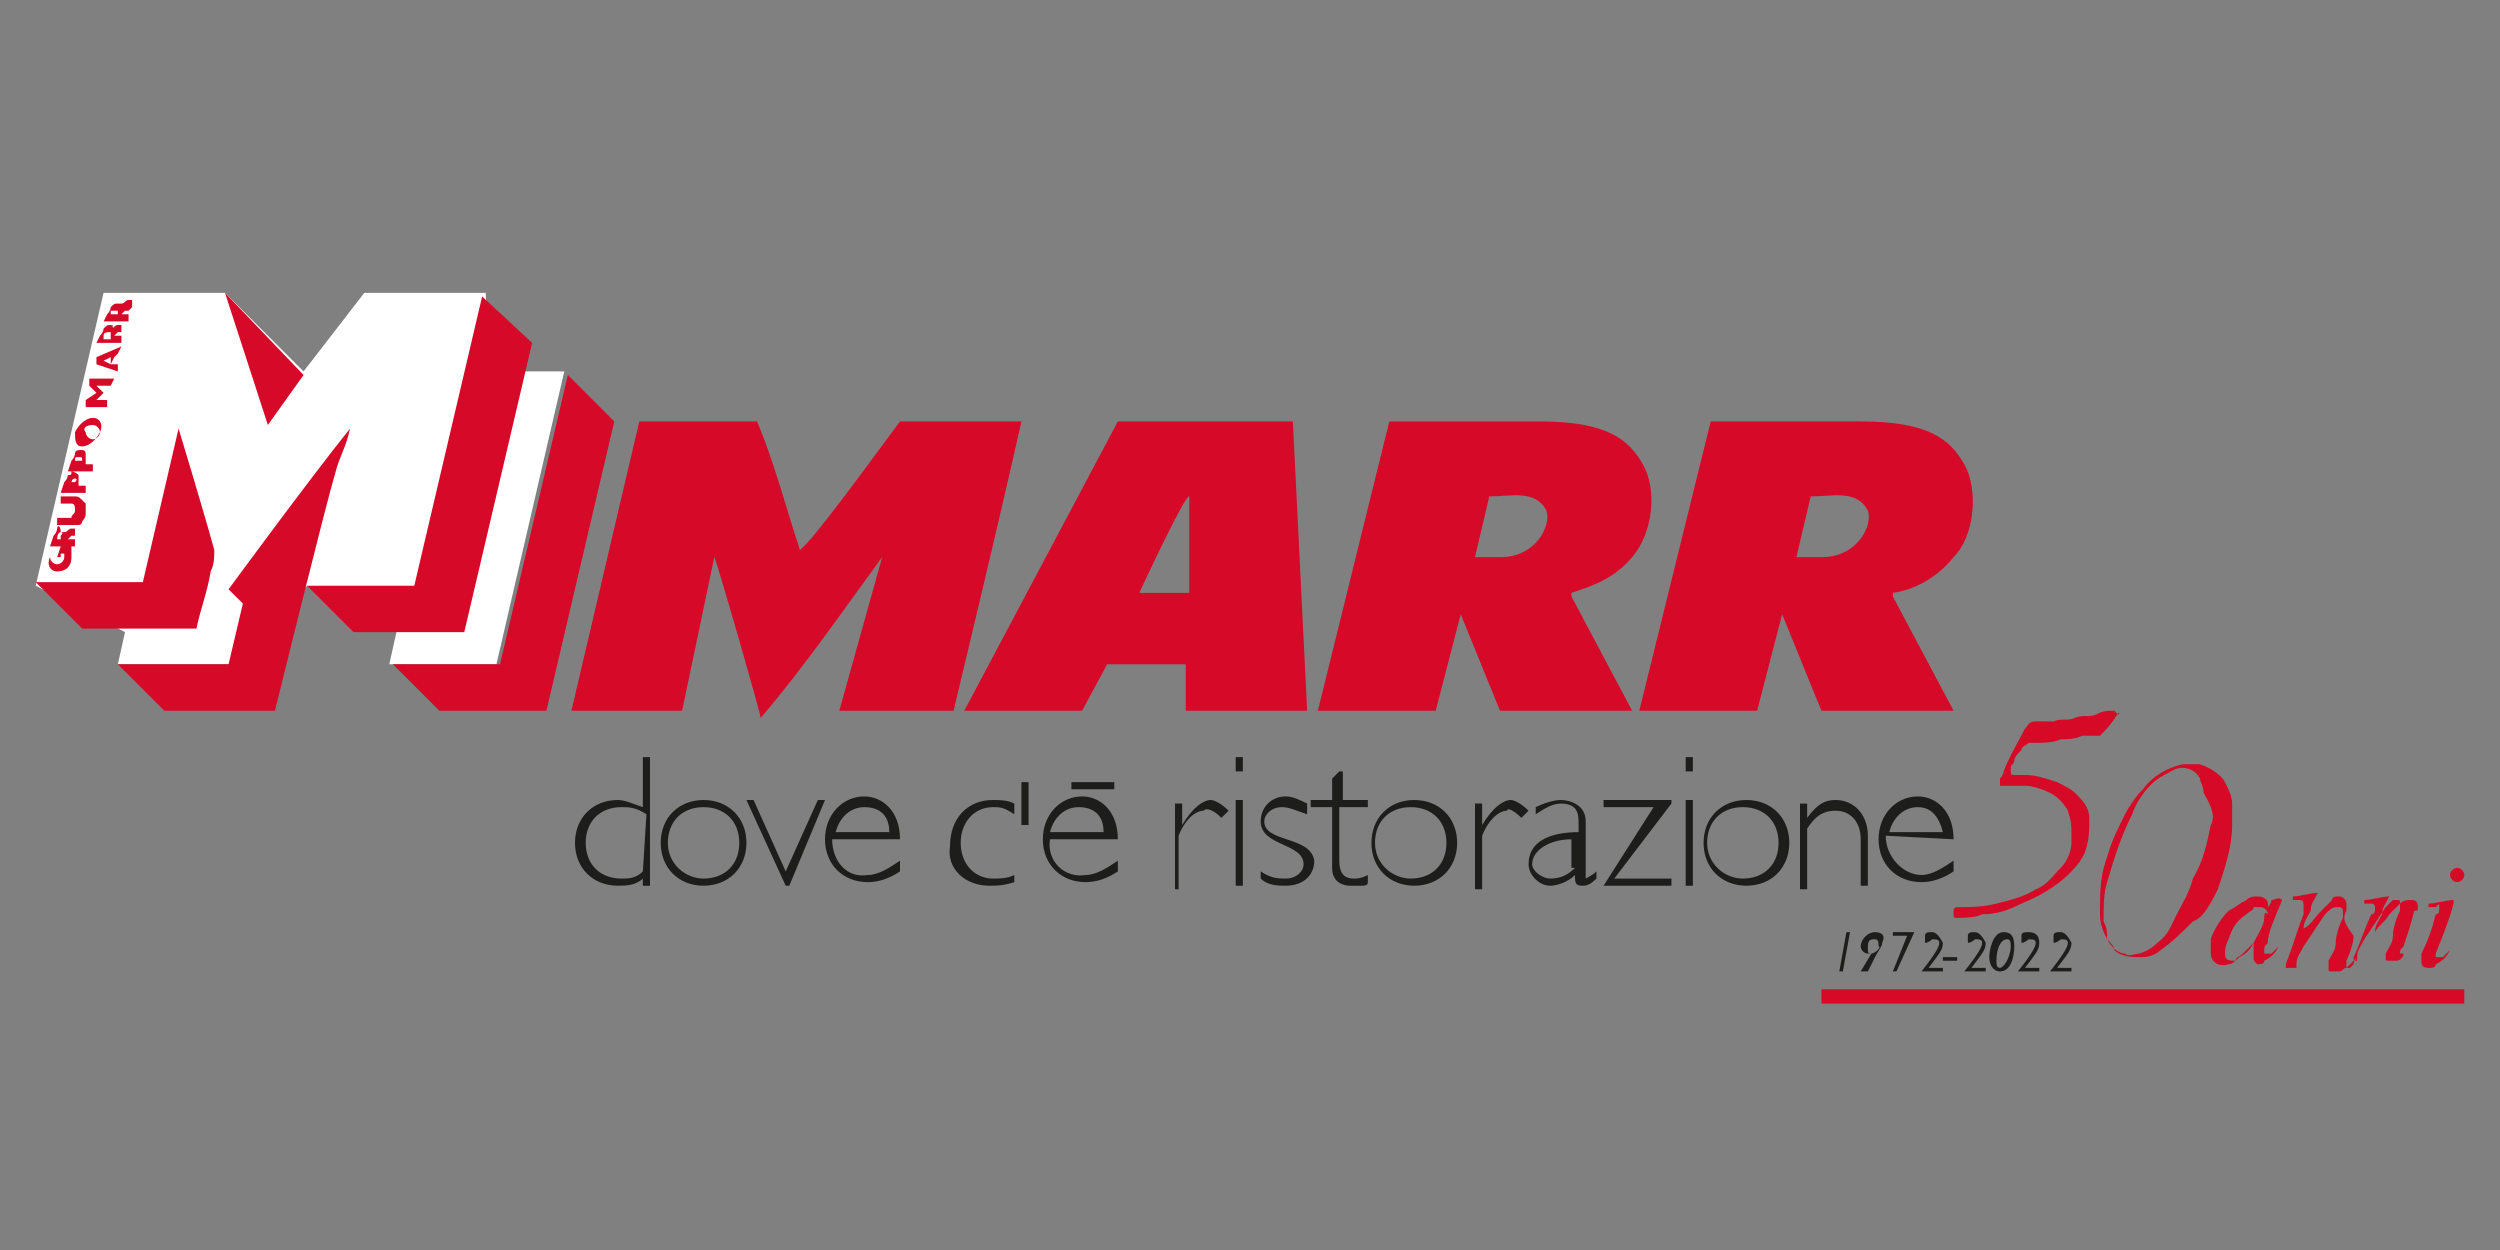 <?xml version="1.0" encoding="utf-8"?>
<!-- Generator: Adobe Illustrator 27.5.0, SVG Export Plug-In . SVG Version: 6.00 Build 0)  -->
<svg version="1.1" id="Livello_2_00000155113336558925081590000002523591672032970151_"
	 xmlns="http://www.w3.org/2000/svg" xmlns:xlink="http://www.w3.org/1999/xlink" x="0px" y="0px" viewBox="0 0 70 35"
	 style="enable-background:new 0 0 70 35;" xml:space="preserve">
<rect x="0" y="0" width="70" height="35" fill="#808080" stroke="none"/>
<style type="text/css">
	.st0{fill:#1D1D1B;}
	.st1{fill:#D60926;}
	.st2{fill:#FFFFFF;}
	.st3{fill:#D60929;}
</style>
<path class="st0" d="M54.8,26.8h-0.4v0.1h0.4V26.8 M53.6,26.1H53v0.1h0.4L53,27.2h0.1L53.6,26.1 M51.8,26.1h-0.1l-0.2,1.1h0.1
	L51.8,26.1 M52.4,26.7c-0.1,0-0.1,0-0.1-0.2s0.1-0.2,0.2-0.2c0.1,0,0.1,0.1,0.1,0.2C52.7,26.5,52.5,26.7,52.4,26.7 M52.5,26.1
	c-0.2,0-0.4,0.2-0.4,0.4c0,0.1,0.1,0.2,0.2,0.2c0,0,0.1,0,0.1,0l0,0l-0.3,0.5h0.2l0.2-0.4c0.1-0.2,0.2-0.3,0.2-0.4
	C52.8,26.2,52.7,26.1,52.5,26.1 M54.1,26.1c-0.1,0-0.2,0-0.2,0.1v0.2c0.1,0,0.2-0.1,0.2-0.1c0.1,0,0.2,0,0.2,0.1s-0.1,0.3-0.5,0.8
	h0.6v-0.1h-0.4c0.3-0.4,0.4-0.5,0.4-0.7C54.3,26.2,54.2,26.1,54.1,26.1 M55.3,26.1c-0.1,0-0.2,0-0.2,0.1v0.2c0.1,0,0.2-0.1,0.2-0.1
	c0.1,0,0.2,0,0.2,0.1s-0.1,0.3-0.5,0.8h0.6v-0.1h-0.4c0.3-0.4,0.4-0.5,0.4-0.7C55.5,26.2,55.4,26.1,55.3,26.1 M56,27.1
	c-0.1,0-0.1-0.1-0.1-0.2c0-0.3,0.1-0.6,0.3-0.6c0.1,0,0.1,0.1,0.1,0.2C56.3,26.8,56.1,27.1,56,27.1 M56.1,26.1
	c-0.3,0-0.4,0.5-0.4,0.7c0,0.2,0.1,0.4,0.3,0.4c0.3,0,0.4-0.4,0.4-0.7C56.4,26.2,56.3,26.1,56.1,26.1 M56.8,26.1
	c-0.1,0-0.2,0-0.2,0.1v0.2c0.1,0,0.2-0.1,0.2-0.1c0.1,0,0.2,0,0.2,0.1s-0.1,0.3-0.5,0.8h0.6v-0.1h-0.4c0.3-0.4,0.4-0.5,0.4-0.7
	C57.1,26.2,57,26.1,56.8,26.1 M57.7,26.1c-0.1,0-0.2,0-0.2,0.1v0.2c0.1,0,0.2-0.1,0.2-0.1c0.1,0,0.2,0,0.2,0.1s-0.1,0.3-0.5,0.8h0.6
	v-0.1h-0.4c0.3-0.4,0.4-0.5,0.4-0.7C57.9,26.2,57.8,26.1,57.7,26.1"/>
<path class="st1" d="M69,27.7H51v0.4H69V27.7z M59.3,20C59.4,20,59.3,19.9,59.3,20c-0.1-0.1-0.1-0.1-0.1-0.1c-0.2,0-0.3,0-0.5,0.1
	s-0.4,0-0.6,0.1s-0.4,0-0.6,0.1c-0.2,0-0.3,0-0.5,0c-0.2,0-0.2,0.1-0.3,0.2c-0.2,0.4-0.4,0.7-0.6,1.2c0,0.1-0.1,0.2-0.1,0.2
	c0,0,0,0.1,0,0.1c0,0,0,0,0,0.1h0c0.2,0,0.5,0,0.7,0c0.2,0,0.5,0.1,0.7,0.2c0.2,0.1,0.4,0.3,0.5,0.5C58,23,58,23.1,58,23.4
	c0,0,0,0.1,0,0.2c0,0.2-0.1,0.5-0.3,0.7c-0.2,0.2-0.4,0.5-0.7,0.6c-0.3,0.2-0.7,0.3-1.1,0.4c-0.4,0.1-0.7,0.1-1.1,0.1
	c0,0-0.1,0-0.1,0.1c0,0,0,0,0,0.1c0,0.1,0,0.1,0.1,0.1h0c0.2,0,0.5,0,0.7-0.1c0.4,0,0.7-0.1,1.1-0.3c0.5-0.2,1-0.5,1.3-0.8
	c0.2-0.2,0.4-0.4,0.5-0.7c0.1-0.3,0.1-0.6,0.1-0.9c0-0.3-0.2-0.5-0.4-0.7c-0.1-0.1-0.3-0.2-0.5-0.3c-0.3-0.1-0.6-0.2-0.9-0.2
	c-0.1,0-0.2,0-0.3,0s-0.1,0-0.1-0.2c0-0.1,0.1-0.1,0.1-0.2c0-0.1,0.1-0.2,0.2-0.3c0-0.1,0.1-0.1,0.2-0.2c0.1,0,0.1,0,0.2,0
	c0.2,0,0.5,0,0.7-0.1c0.2,0,0.4,0,0.6-0.1c0.1,0,0.3,0,0.4,0c0,0,0.1,0,0.1,0C59.2,20.2,59.2,20.1,59.3,20 M61.9,23.1
	c-0.1,0.5-0.2,1-0.5,1.5c-0.1,0.4-0.3,0.7-0.5,1.1c-0.1,0.2-0.2,0.5-0.5,0.7c-0.1,0.1-0.2,0.2-0.5,0.3c-0.1,0-0.3,0.1-0.4,0
	c-0.2,0-0.4-0.2-0.5-0.4c0-0.2,0-0.3-0.1-0.5c0,0,0-0.1,0-0.1c0-0.3,0-0.7,0.1-1c0.2-0.7,0.4-1.3,0.7-1.9c0.1-0.3,0.3-0.6,0.5-0.8
	c0.1-0.1,0.2-0.2,0.4-0.3c0.2-0.1,0.3-0.2,0.5-0.2c0.2,0,0.4,0.1,0.5,0.3c0,0.1,0.1,0.2,0.1,0.4C62,22.7,62,22.9,61.9,23.1
	 M62.1,24.9c0.2-0.6,0.4-1.2,0.4-1.8c0-0.2,0-0.4,0-0.6c0-0.2-0.1-0.4-0.2-0.6c-0.1-0.2-0.4-0.4-0.7-0.5c-0.2,0-0.4,0-0.5,0
	c-0.4,0.1-0.8,0.3-1.1,0.7c-0.2,0.2-0.4,0.5-0.5,0.7c-0.2,0.4-0.4,0.8-0.5,1.2c-0.2,0.5-0.2,1-0.2,1.6c0,0.3,0.1,0.5,0.2,0.7
	c0.1,0.1,0.2,0.2,0.2,0.3c0.2,0.2,0.5,0.2,0.8,0.2c0.2,0,0.4-0.1,0.5-0.2c0.3-0.2,0.6-0.5,0.9-0.8C61.7,25.7,61.9,25.3,62.1,24.9
	 M63.4,25.7c0,0.2-0.2,0.5-0.3,0.7c-0.1,0.1-0.2,0.2-0.3,0.3c-0.1,0.1-0.2,0.1-0.2,0.2c-0.2,0-0.3,0-0.3-0.2v0c0-0.1,0-0.2,0.1-0.4
	c0.1-0.3,0.2-0.5,0.5-0.7c0.1-0.1,0.2-0.1,0.2-0.2c0.1,0,0.1,0,0.2,0c0.1,0,0.2,0.1,0.2,0.2C63.4,25.5,63.4,25.6,63.4,25.7
	 M63.9,25.2C63.9,25.2,63.9,25.2,63.9,25.2c-0.1-0.1-0.2,0-0.3,0c0,0.1-0.1,0.2-0.1,0.2l0,0c0,0,0,0,0-0.1c0-0.1-0.1-0.2-0.3-0.2
	c-0.1,0-0.2,0-0.3,0.1c-0.2,0.1-0.3,0.2-0.5,0.3c-0.2,0.2-0.4,0.5-0.5,0.8c0,0.1,0,0.2,0,0.4c0,0.2,0.2,0.4,0.5,0.3
	c0.1,0,0.2-0.1,0.3-0.2c0.2-0.1,0.3-0.2,0.4-0.4l0,0l0,0v0c0,0,0,0.1,0,0.2c0,0.1,0,0.1,0,0.2s0,0.1,0.1,0.2c0.1,0,0.2,0,0.2-0.1
	c0.2-0.1,0.3-0.2,0.4-0.4l0,0l0,0l0,0c0,0-0.1,0.1-0.2,0.2c0,0,0,0-0.1,0c0,0-0.1,0-0.1,0c0,0,0,0,0-0.1c0-0.1,0-0.1,0.1-0.2
	C63.5,26.1,63.7,25.7,63.9,25.2 M65.7,25.5c0,0,0-0.1,0-0.2c0-0.1-0.1-0.2-0.2-0.2c-0.1,0-0.2,0-0.2,0.1c-0.1,0.1-0.2,0.2-0.3,0.3
	c-0.2,0.2-0.3,0.4-0.5,0.5l0,0l0,0c0-0.2,0.1-0.3,0.2-0.5c0-0.2,0.1-0.3,0.2-0.5c-0.2,0-0.5,0.1-0.7,0.1c0,0,0,0,0,0.1
	c0,0,0,0,0.1,0s0.1,0,0.1,0c0.1,0,0.1,0.1,0.1,0.2c0,0,0,0.1,0,0.2c-0.2,0.5-0.3,0.9-0.5,1.4c0,0,0,0,0,0.1h0c0.1,0,0.2,0,0.3,0
	c0,0,0,0,0-0.1c0-0.2,0.1-0.3,0.2-0.5c0.2-0.3,0.4-0.6,0.6-0.9c0.1-0.1,0.2-0.2,0.3-0.2c0,0,0.1,0,0.1,0s0.1,0,0.1,0.1v0
	c0,0,0,0.1,0,0.2c-0.1,0.2-0.2,0.5-0.2,0.7c0,0.2-0.1,0.3-0.2,0.5c0,0,0,0.1,0,0.2s0,0.1,0.1,0.1c0,0,0.1,0,0.2,0
	c0.1,0,0.1-0.1,0.2-0.1c0.1-0.1,0.2-0.2,0.3-0.3c0,0,0,0,0,0l0,0l0,0c0,0-0.1,0.1-0.1,0.2c0,0-0.1,0.1-0.1,0.1c0,0,0,0-0.1,0
	c0,0,0,0,0-0.1c0,0,0,0,0-0.1c0.1-0.2,0.2-0.5,0.2-0.7C65.6,25.8,65.6,25.7,65.7,25.5 M67.7,25.4c0-0.2-0.1-0.2-0.2-0.2
	c-0.1,0-0.2,0-0.3,0.1c-0.1,0.1-0.2,0.2-0.3,0.3c-0.1,0.2-0.3,0.3-0.4,0.5l0,0l0,0c0-0.2,0.1-0.3,0.2-0.5c0-0.2,0.1-0.3,0.2-0.5
	c-0.2,0-0.5,0.1-0.7,0.1c0,0,0,0,0,0.1c0,0,0,0,0.1,0c0,0,0.1,0,0.1,0c0.1,0,0.1,0.1,0.1,0.1v0c0,0.1,0,0.2-0.1,0.2
	c-0.2,0.4-0.3,0.8-0.5,1.2c0,0,0,0,0,0.1H66c0,0,0,0,0-0.1c0-0.2,0.1-0.3,0.2-0.5c0.2-0.3,0.4-0.6,0.6-0.9c0.1-0.1,0.2-0.2,0.2-0.2
	c0,0,0.1,0,0.1,0c0.1,0,0.1,0,0.1,0.1s0,0.1,0,0.2c-0.1,0.2-0.2,0.5-0.2,0.7c0,0.2-0.1,0.3-0.2,0.5c0,0,0,0.1,0,0.1
	c0,0.1,0,0.1,0.1,0.1c0,0,0.1,0,0.2,0c0.1,0,0.2-0.1,0.2-0.2c0.1-0.1,0.2-0.2,0.2-0.2c0,0,0,0,0,0l0,0c-0.1,0.1-0.1,0.1-0.2,0.2l0,0
	c0,0-0.1,0-0.1,0v0c0-0.1,0-0.1,0.1-0.2c0.1-0.3,0.2-0.6,0.3-1C67.7,25.5,67.7,25.5,67.7,25.4 M68.3,25.4L68.3,25.4
	c0,0.1,0,0.2-0.1,0.2c-0.1,0.4-0.2,0.7-0.4,1.1c0,0,0,0.1,0,0.2c0,0.1,0,0.2,0.2,0.2c0.1,0,0.2,0,0.2-0.1c0.2-0.1,0.3-0.2,0.4-0.4
	c0,0,0,0,0,0l0,0l0,0c-0.1,0.1-0.1,0.1-0.2,0.2c0,0,0,0-0.1,0c0,0-0.1,0-0.1,0v0c0,0,0-0.1,0-0.1c0.2-0.5,0.4-1,0.5-1.4
	c0,0,0,0,0-0.1c-0.2,0-0.5,0.1-0.7,0.1v0.1c0,0,0.1,0,0.1,0c0,0,0.1,0,0.1,0C68.3,25.3,68.3,25.3,68.3,25.4 M69,24.5
	c0-0.1-0.1-0.2-0.2-0.2c-0.1,0-0.2,0.1-0.2,0.2c0,0.1,0.1,0.2,0.2,0.2C68.9,24.7,69,24.6,69,24.5"/>
<path class="st0" d="M18,24.4c-0.2,0.2-0.4,0.2-0.6,0.2c-0.6,0-1-0.4-1-1c0-0.6,0.4-1,1-1c0.2,0,0.4,0,0.7,0.2L18,24.4L18,24.4z
	 M18,24.8h0.2v-3.6H18v1.4c-0.3-0.1-0.5-0.2-0.7-0.2c-0.7,0-1.2,0.5-1.2,1.2c0,0.7,0.5,1.2,1.2,1.2c0.2,0,0.5,0,0.7-0.2V24.8z
	 M20.7,23.6c0,0.6-0.4,1-1,1c-0.5,0-1-0.4-1-1c0-0.6,0.4-1,1-1C20.3,22.6,20.7,23,20.7,23.6 M20.9,23.6c0-0.7-0.5-1.2-1.2-1.2
	s-1.2,0.5-1.2,1.2s0.5,1.2,1.2,1.2S20.9,24.3,20.9,23.6 M22.1,24.8l1-2.4h-0.2l-0.9,2l-0.9-2h-0.2l1.1,2.4H22.1z M23.4,23.3
	c0.1-0.4,0.4-0.7,0.8-0.7c0.4,0,0.7,0.2,0.7,0.7H23.4z M23.3,23.5h1.9c0-0.8-0.5-1.2-1-1.2c-0.6,0-1.1,0.5-1.1,1.2
	c0,0.7,0.5,1.2,1.2,1.2c0.3,0,0.6-0.1,0.9-0.3v-0.3c-0.3,0.2-0.6,0.4-0.9,0.4C23.7,24.6,23.3,24.1,23.3,23.5 M27.7,24.8
	c0.2,0,0.4,0,0.7-0.1v-0.2c-0.2,0.1-0.4,0.1-0.6,0.1c-0.5,0-0.9-0.4-0.9-1c0-0.6,0.4-1,0.9-1c0.2,0,0.3,0,0.6,0.2v-0.3
	c-0.2-0.1-0.4-0.1-0.6-0.1c-0.7,0-1.2,0.5-1.2,1.3C26.5,24.3,27,24.8,27.7,24.8 M28.6,23.1h0.2v-1.2h-0.2V23.1z M30,22.1h1.2v-0.2
	H30V22.1z M29.4,23.3c0.1-0.4,0.4-0.7,0.8-0.7c0.4,0,0.7,0.2,0.7,0.7H29.4z M29.4,23.5h1.9c0-0.8-0.5-1.2-1-1.2
	c-0.6,0-1.1,0.5-1.1,1.2c0,0.7,0.5,1.2,1.2,1.2c0.3,0,0.6-0.1,0.9-0.3v-0.3c-0.3,0.2-0.6,0.4-0.9,0.4C29.8,24.6,29.3,24.1,29.4,23.5
	 M34.2,22.9l0.2-0.2c-0.2-0.2-0.4-0.3-0.5-0.3c-0.2,0-0.5,0.2-0.8,0.7l0,0v-0.6h-0.2v2.4H33v-1.5c0.2-0.5,0.5-0.7,0.7-0.7
	C33.8,22.6,34,22.7,34.2,22.9 M34.6,21.6h0.2v-0.4h-0.2V21.6z M34.6,24.8h0.2v-2.4h-0.2V24.8z M35.4,23c0-0.2,0.2-0.4,0.5-0.4
	c0.2,0,0.4,0.1,0.7,0.2v-0.3c-0.2-0.1-0.4-0.2-0.6-0.2c-0.4,0-0.7,0.3-0.7,0.7c0,0.7,1.2,0.6,1.2,1.2c0,0.2-0.2,0.4-0.5,0.4
	c-0.2,0-0.4,0-0.7-0.2v0.2c0.2,0.2,0.5,0.2,0.7,0.2c0.5,0,0.8-0.3,0.8-0.7C36.7,23.4,35.4,23.6,35.4,23 M37.6,22.6h0.7v-0.2h-0.7
	v-0.8h-0.1l-0.2,0.2v0.6h-0.6v0.2h0.6v1.7c0,0.4,0.3,0.5,0.5,0.5c0.1,0,0.2,0,0.3,0c0.1,0,0.2,0,0.2-0.1v-0.2
	c-0.2,0.1-0.3,0.1-0.4,0.1c-0.3,0-0.4-0.2-0.4-0.5V22.6z M40.5,23.6c0,0.6-0.4,1-1,1c-0.5,0-1-0.4-1-1c0-0.6,0.4-1,1-1
	C40.1,22.6,40.5,23,40.5,23.6 M40.8,23.6c0-0.7-0.5-1.2-1.2-1.2c-0.7,0-1.2,0.5-1.2,1.2s0.5,1.2,1.2,1.2
	C40.3,24.8,40.8,24.3,40.8,23.6 M42.6,22.9l0.2-0.2c-0.2-0.2-0.4-0.3-0.5-0.3c-0.2,0-0.5,0.2-0.8,0.7l0,0v-0.6h-0.2v2.4h0.2v-1.5
	c0.2-0.5,0.5-0.7,0.7-0.7C42.2,22.6,42.4,22.7,42.6,22.9 M44.1,24.3c-0.2,0.2-0.4,0.3-0.7,0.3c-0.2,0-0.5-0.2-0.5-0.4
	c0-0.4,0.5-0.7,1.1-0.7V24.3z M44.7,24.6L44.7,24.6l0-0.2c-0.1,0.1-0.3,0.2-0.3,0.2s0,0,0-0.1V23c0-0.5-0.5-0.6-0.7-0.6
	c-0.2,0-0.5,0.1-0.7,0.2v0.2c0.3-0.2,0.5-0.3,0.7-0.3c0.4,0,0.5,0.2,0.5,0.5v0.3c-0.7,0-1.4,0.2-1.4,0.9c0,0.3,0.3,0.6,0.6,0.6
	c0.2,0,0.5-0.1,0.7-0.3c0,0.2,0,0.3,0.2,0.3C44.4,24.8,44.5,24.8,44.7,24.6 M44.9,24.8h1.9v-0.2h-1.6l1.6-2.1l0-0.1h-1.9v0.2h1.4
	L44.9,24.8L44.9,24.8z M47.2,21.6h0.2v-0.4h-0.2V21.6z M47.2,24.8h0.2v-2.4h-0.2V24.8z M49.8,23.6c0,0.6-0.4,1-1,1c-0.5,0-1-0.4-1-1
	c0-0.6,0.4-1,1-1C49.4,22.6,49.8,23,49.8,23.6 M50.1,23.6c0-0.7-0.5-1.2-1.2-1.2s-1.2,0.5-1.2,1.2s0.5,1.2,1.2,1.2
	C49.6,24.8,50.1,24.3,50.1,23.6 M52.1,24.8h0.2v-1.4c0-0.6-0.4-1-0.9-1c-0.3,0-0.5,0.1-0.8,0.5l0,0v-0.4h-0.2v2.4h0.2v-1.7
	c0.2-0.3,0.4-0.5,0.8-0.5c0.4,0,0.7,0.3,0.7,0.8L52.1,24.8L52.1,24.8z M54.4,23.3h-1.5c0.1-0.4,0.4-0.7,0.8-0.7
	C54.1,22.6,54.3,22.9,54.4,23.3 M54.7,23.5c0-0.8-0.5-1.2-1-1.2c-0.6,0-1.1,0.5-1.1,1.2c0,0.7,0.5,1.2,1.2,1.2
	c0.3,0,0.6-0.1,0.9-0.3v-0.3c-0.3,0.2-0.6,0.4-0.9,0.4c-0.5,0-1-0.5-1-1.1L54.7,23.5L54.7,23.5z"/>
<polygon class="st2" points="3.5,17.7 3.3,18.6 6.4,18.6 8.6,16.4 11.1,17.7 10.9,18.6 13.9,18.6 15.8,10.4 13.7,10.4 13.6,8.2 
	10.2,8.2 8.5,10.4 6.3,8.2 2.9,8.2 1,16.4 "/>
<path class="st3" d="M1.5,15.4C1.4,15.4,1.4,15.4,1.5,15.4c-0.1,0.1-0.1,0.2-0.1,0.2c-0.1,0.2,0,0.4,0.2,0.4S2,15.9,2,15.6
	c0-0.1,0-0.2,0-0.3H1.7l-0.1,0.3h0.1l0-0.1h0.1c0,0,0,0.1,0,0.1c0,0.1-0.1,0.2-0.2,0.2s-0.2-0.1-0.2-0.2c0-0.1,0.1-0.2,0.1-0.2l0,0
	L1.5,15.4z M1.6,15.1L1.6,15.1c0-0.2,0.1-0.2,0.1-0.2c0,0,0.1,0,0,0.1v0l0,0v0.1L1.6,15.1L1.6,15.1z M1.6,14.8c0,0,0,0.1-0.1,0.2
	l-0.1,0.3h0.7l0-0.2H1.9v0c0,0,0,0,0,0c0,0,0.1-0.1,0.1-0.1l0.1,0h0h0h0l0,0l0-0.2l0,0h0l0,0h0l-0.1,0c-0.1,0-0.1,0.1-0.2,0.1
	c0,0,0,0,0,0c0,0-0.1,0-0.1,0C1.7,14.7,1.6,14.7,1.6,14.8 M2.1,13.9H1.7l0,0.2H2h0h0c0.1,0,0.1,0.1,0.1,0.2c0,0.1-0.1,0.1-0.1,0.2
	c0,0-0.1,0-0.1,0H1.6l0,0.2H2c0.1,0,0.2,0,0.2,0c0,0,0.1,0,0.1-0.1c0,0,0.1-0.1,0.1-0.2c0,0,0-0.1,0-0.1c0-0.1,0-0.1,0-0.2
	C2.2,13.9,2.2,13.9,2.1,13.9C2.2,13.9,2.1,13.9,2.1,13.9 M2,13.6L2,13.6c0-0.1,0-0.2,0.1-0.2c0,0,0.1,0,0,0.1v0H2z M1.9,13.3
	c0,0,0,0.1-0.1,0.2l-0.1,0.3h0.7l0-0.2H2.2l0-0.1c0-0.1,0-0.1,0-0.2c0,0-0.1-0.1-0.2-0.1C2,13.3,2,13.3,1.9,13.3 M2.3,12.9L2.3,12.9
	l-0.2,0v0c0-0.1,0-0.1,0.1-0.1C2.3,12.8,2.3,12.8,2.3,12.9 M2.3,12.6c-0.1,0-0.2,0-0.2,0.1c0,0,0,0.1-0.1,0.2l-0.1,0.3h0.7l0-0.2
	H2.4l0-0.1c0-0.1,0-0.1,0-0.2C2.4,12.6,2.3,12.6,2.3,12.6 M2.6,11.9c0.1,0,0.2,0.1,0.2,0.2c0,0.1-0.1,0.2-0.2,0.2
	c-0.1,0-0.2-0.1-0.2-0.2C2.3,12,2.4,11.9,2.6,11.9 M2.6,11.7c-0.2,0-0.4,0.2-0.5,0.4c0,0.2,0,0.4,0.2,0.4c0.2,0,0.4-0.2,0.5-0.4
	C2.9,11.9,2.8,11.7,2.6,11.7 M3.2,10.6H2.5l0,0.2L2.7,11l-0.3,0.2l0,0.2H3l0-0.2H2.7l0,0L2.9,11v0l-0.2-0.2l0,0h0.4L3.2,10.6z
	 M3.1,10l0,0.2l-0.2-0.1L3.1,10z M3.4,9.7L2.7,10l0,0.2l0.6,0.2l0-0.2l-0.2,0L3.2,10l0.1-0.1L3.4,9.7z M3.1,9.3
	C3.1,9.3,3.2,9.4,3.1,9.3L3.1,9.3L3.1,9.3l0,0.2H2.9l0-0.1C2.9,9.3,3,9.3,3.1,9.3 M3.1,9.1c-0.1,0-0.1,0-0.2,0.1c0,0,0,0.1-0.1,0.2
	L2.7,9.6h0.7l0-0.2H3.2v0c0,0,0,0,0,0c0,0,0.1-0.1,0.1-0.1l0.1,0h0h0h0l0,0l0-0.2l0,0h0l0,0h0l-0.1,0c-0.1,0-0.1,0.1-0.2,0.1
	C3.2,9.2,3.2,9.2,3.1,9.1C3.2,9.2,3.2,9.1,3.1,9.1 M3.3,8.7L3.3,8.7L3.3,8.7l0,0.1H3.1l0-0.1C3.1,8.7,3.2,8.7,3.3,8.7
	C3.2,8.7,3.3,8.7,3.3,8.7 M3.7,8.6l0-0.2l0,0h0l0,0h0l-0.1,0c-0.1,0-0.1,0.1-0.2,0.1c0,0,0,0,0,0c0,0-0.1,0-0.1,0
	c-0.1,0-0.1,0-0.2,0.1c0,0,0,0.1-0.1,0.2L2.9,9h0.7l0-0.2H3.4v0c0,0,0,0,0,0c0,0,0.1-0.1,0.1-0.1l0.1,0L3.7,8.6L3.7,8.6L3.7,8.6
	L3.7,8.6z M5.9,16C6,15.8,6,15.6,6,15.4c-0.3-1.1-1-3.4-1-3.4l-1,4.3H1l1.3,1.3c2.7,0,2.8,0,3.2,0C5.6,17.1,5.8,16.6,5.9,16
	 M7.5,11.9l1-1.4L6.3,8.2L7.5,11.9z M9.4,13.2c0.1-0.4,0.3-0.7,0.4-1.2c-1.2,1.5-3.4,4.5-3.4,4.5l0.4,0.4l-0.4,1.7H3.3l1.3,1.3h3.1
	C7.7,19.9,9.1,14.2,9.4,13.2 M13,17.7l1.9-8.1l-1.4-1.3l-1.9,8.1h-3l1.3,1.3L13,17.7z M15.3,19.9l1.9-8.1l-1.3-1.3l-1.9,8.1h-3
	l1.3,1.3H15.3z M26.7,19.9c0,0,1.3-5.4,1.9-8.1c-1.1,0-2.2,0-3.4,0c-0.6,0.8-2.4,3.3-2.8,3.6c-0.4-1.2-0.7-2.4-1.2-3.6h-3.3
	l-1.9,8.1h3.1c0,0,0.9-4.3,0.9-4.3c0.1,0.2,1.3,4.4,1.3,4.5c1.2-1.4,2.3-3,3.4-4.5l-1.2,4.3C23.7,19.9,26.7,19.9,26.7,19.9z
	 M33.3,16.6c0,0-0.9,0-1.4,0c0,0,1.3-2.8,1.4-2.7V16.6z M33.2,19.9h3.4l-0.4-8.1h-4.9L27,19.9h3.3l0.7-1.3h2.2L33.2,19.9z M43,15.2
	c-0.2,0.2-0.5,0.4-1,0.4c-0.3,0-0.7,0-0.7,0l0.4-1.7c0.6,0,1.3-0.2,1.6,0.4C43.4,14.6,43.2,15,43,15.2 M45.7,15.6
	c0.6-0.7,0.7-1.9,0.3-2.6c-0.4-0.7-1-1.2-2.9-1.2h-4.2l-2,8.1h3.3l0.7-2.7l1.1,2.7h3.7l-1.7-3.2c0,0,0-0.1,0-0.1
	C44.6,16.4,45.2,16.2,45.7,15.6 M52,15.2c-0.2,0.2-0.5,0.4-1,0.4c-0.4,0-0.7,0-0.7,0l0.4-1.7c0.6,0,1.3-0.2,1.6,0.4
	C52.4,14.6,52.2,15,52,15.2 M55,13c-0.4-0.7-1-1.2-2.9-1.2h-4.2l-2,8.1h3.3l0.7-2.7l1.1,2.7h3.7L53,16.7c0,0,0-0.1,0-0.1
	c0.7-0.1,1.3-0.5,1.7-1C55.3,15,55.4,13.7,55,13"/>
</svg>
